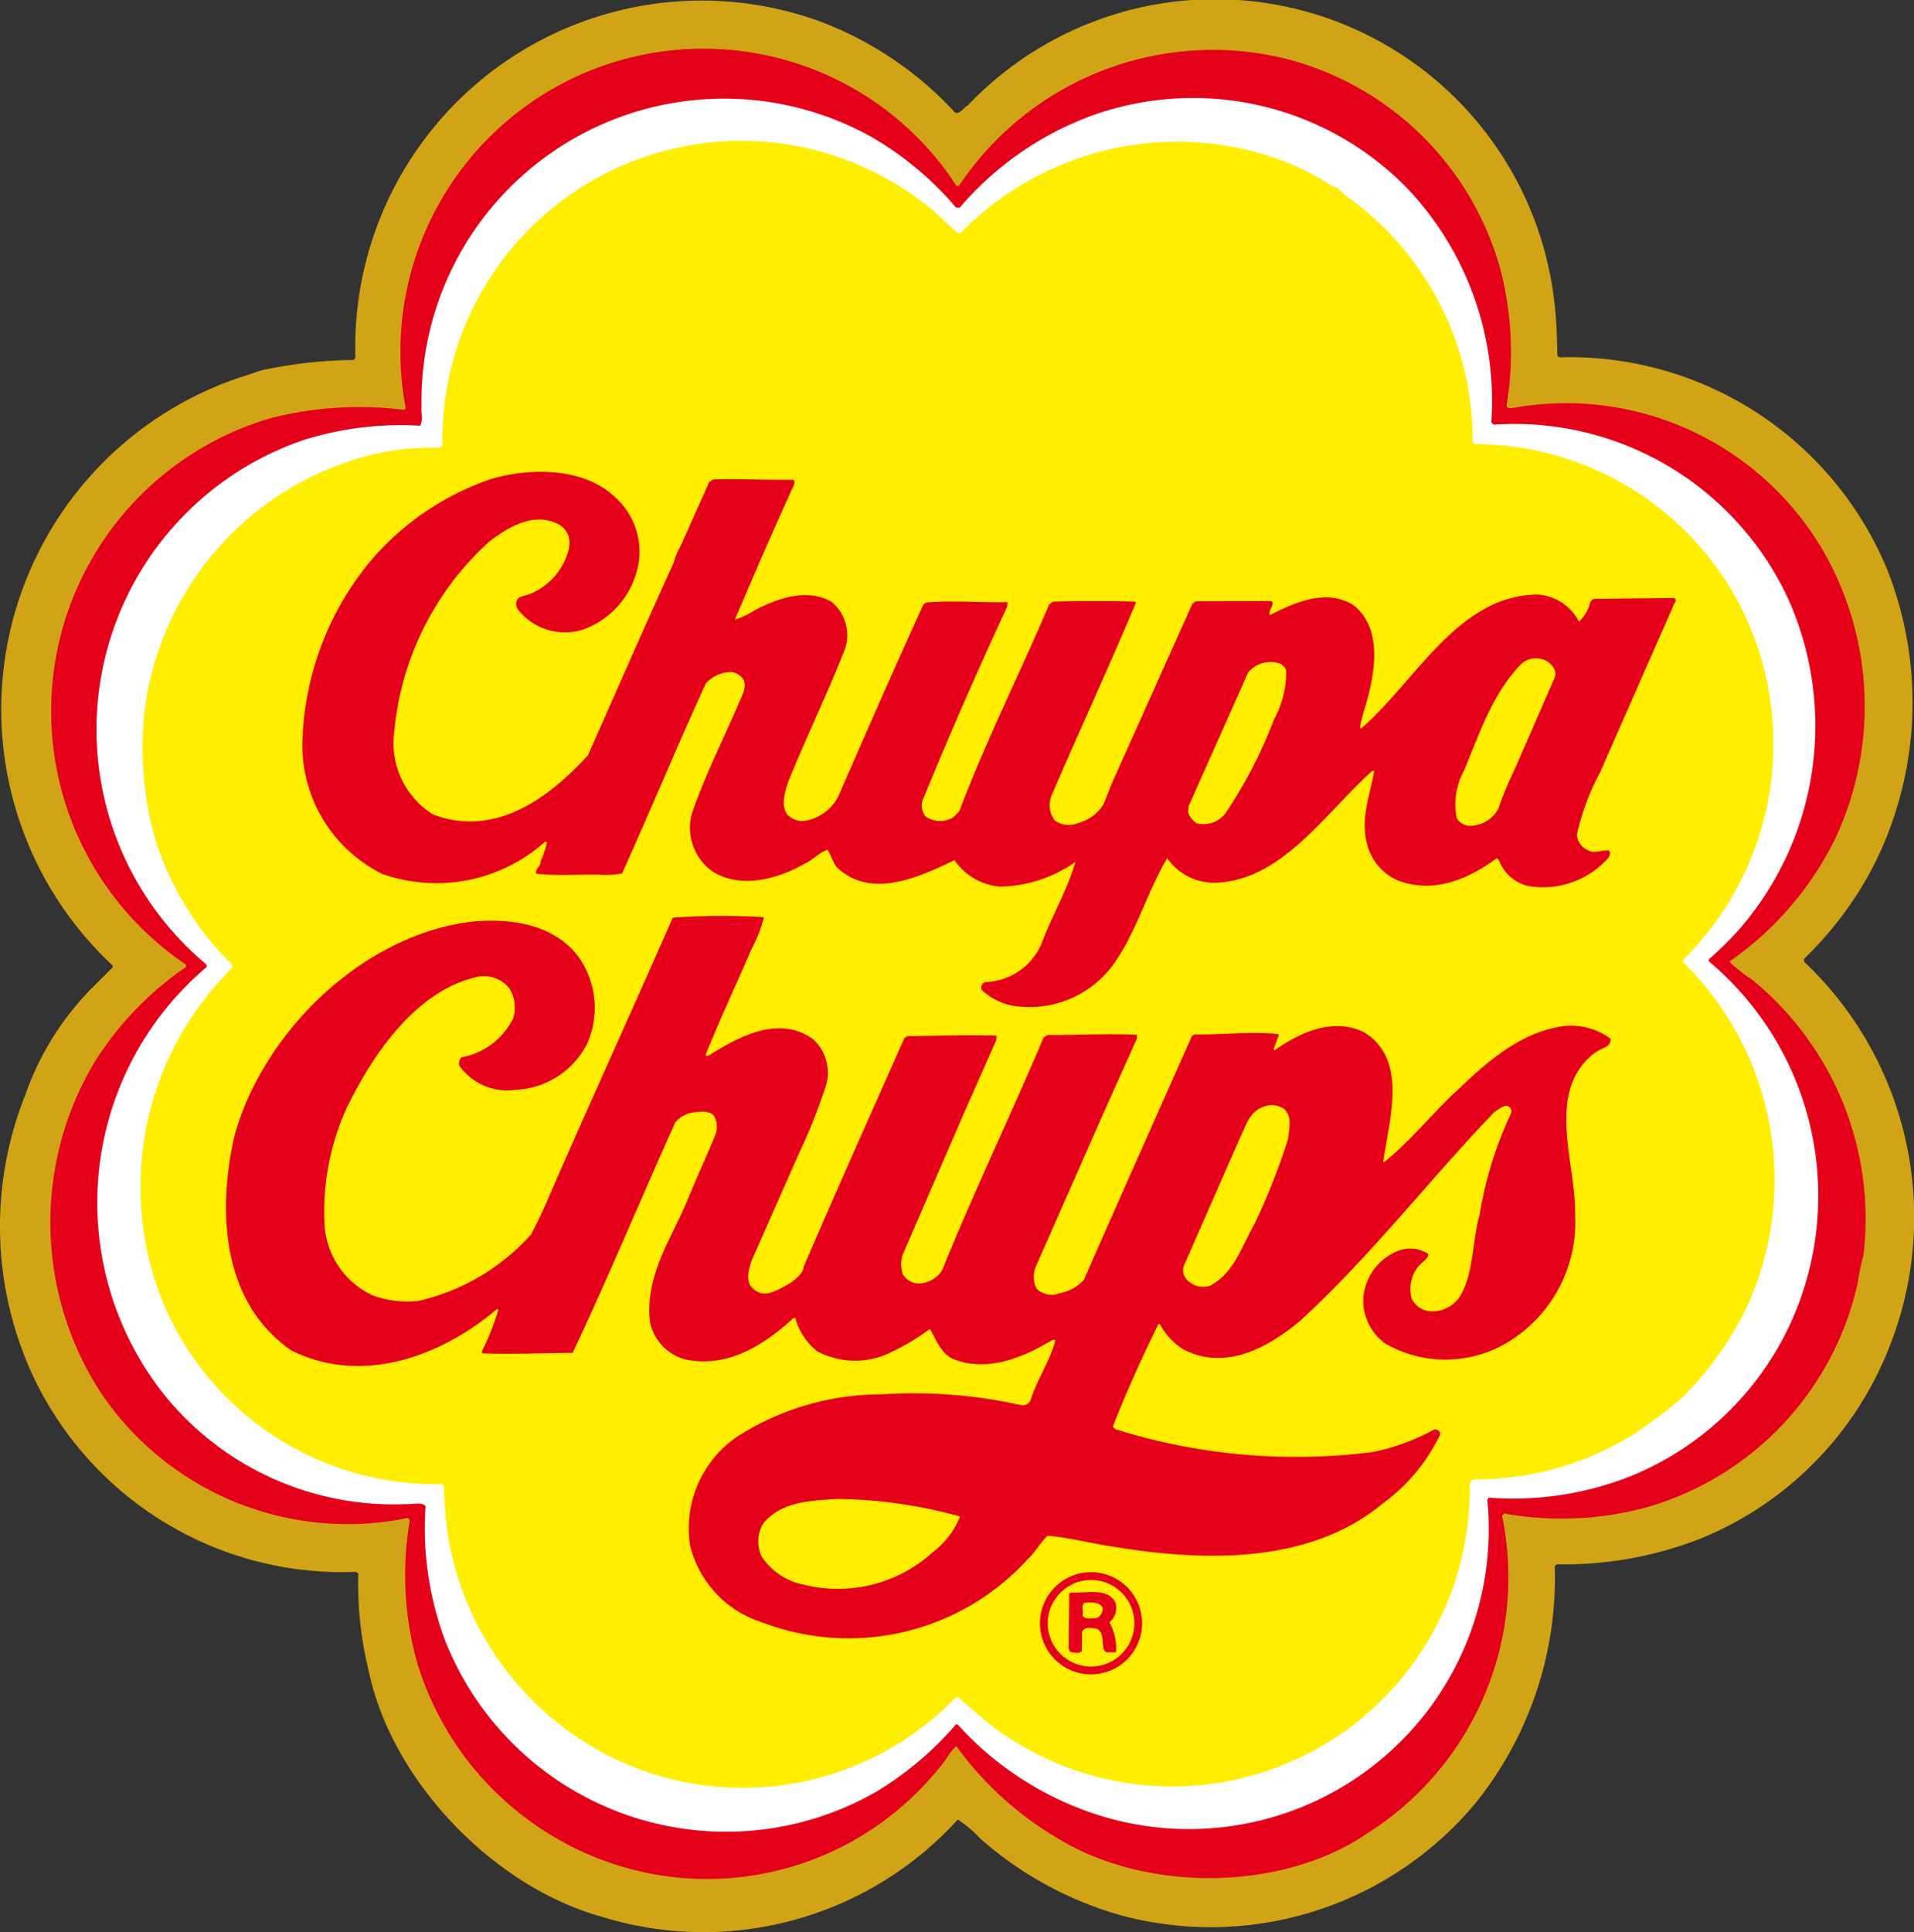 <svg id="Logo" xmlns="http://www.w3.org/2000/svg" width="100" height="100.926" viewBox="0 0 100 100.926">
  <rect x="0" y="0" width="100" height="100.926" fill="#333333" stroke="none"/>
  <g id="Group_150" data-name="Group 150">
    <path id="Path_9440" data-name="Path 9440" d="M211,179.464a19.523,19.523,0,0,1-7.635,1.395l-.108.08a18.77,18.77,0,0,1-4.146,12.4,18.011,18.011,0,0,1-18.559,5.844,18.822,18.822,0,0,1-7.318-4.007,6.232,6.232,0,0,0-1.167-.985,17.96,17.96,0,0,1-18.72,5.042c-5.591-1.6-10.835-7.067-12.046-12.753a19.239,19.239,0,0,1-.557-5.139l-.124-.088a17.838,17.838,0,0,1-17.071-10.681,18.531,18.531,0,0,1-.194-14.253,14.954,14.954,0,0,1,3.418-5.505l1.136-1.136,0-.1a18.289,18.289,0,0,1,5.534-30.3c.727-.311,1.472-.515,2.219-.784a24.1,24.1,0,0,1,4.844-.546l.089-.123a18.1,18.1,0,0,1,24.26-17.566,18.43,18.43,0,0,1,6.959,4.646c.26.387.531-.128.767-.246a17.835,17.835,0,0,1,30.671,10.415c.1.863.128,1.745.139,2.648l.1.088a17.962,17.962,0,0,1,17.141,11.1,18.885,18.885,0,0,1-.667,15.357,18.628,18.628,0,0,1-3.694,4.971l.016.147a18.36,18.36,0,0,1,4.339,20.4A17.8,17.8,0,0,1,211,179.464" transform="translate(-122.026 -99.145)" fill="#d0a416"/>
    <path id="Path_9441" data-name="Path 9441" d="M218.573,163.967a9.751,9.751,0,0,0-.28,1.355,15.747,15.747,0,0,1-10.949,11.75,17.02,17.02,0,0,1-7.535.349l-.109.122a15.821,15.821,0,0,1-7.01,16.565c-4.448,3.057-11.488,3.108-16.09.348a17.444,17.444,0,0,1-5.412-4.886c-.348.3-.554.778-.9,1.144a15.579,15.579,0,0,1-17.137,4.97,15.95,15.95,0,0,1-10.107-10.377,17,17,0,0,1-.408-7.547l-.1-.109a15.549,15.549,0,0,1-16.057-6.554,16.332,16.332,0,0,1-.253-17.361A16.99,16.99,0,0,1,130.9,148.9c.065-.04.025-.1.047-.146a15.954,15.954,0,0,1,4.418-28.551,18.745,18.745,0,0,1,6.969-.431l.087-.082a15.827,15.827,0,0,1,23.574-16.6,15.637,15.637,0,0,1,5.2,4.984l.126,0a15.937,15.937,0,0,1,17.049-6.651,15.651,15.651,0,0,1,11.225,10.94,17.192,17.192,0,0,1,.336,7.209c.078.17.312.095.461.079a15.552,15.552,0,0,1,15.969,7.285,16.279,16.279,0,0,1,.772,15.176,16.83,16.83,0,0,1-5.559,6.48,7.674,7.674,0,0,0,1.189.943,16.122,16.122,0,0,1,5.814,14.426" transform="translate(-121.222 -98.361)" fill="#e50019"/>
    <path id="Path_9442" data-name="Path 9442" d="M205.885,174.6a16.644,16.644,0,0,1-7.607,1.207l-.087.1a15.668,15.668,0,0,1-21.468,16.068,16.727,16.727,0,0,1-6.212-4.327l-.084,0a16.987,16.987,0,0,1-4.213,3.548,15.778,15.778,0,0,1-22.517-8.036,16.754,16.754,0,0,1-.979-6.916c-.245-.239-.672-.065-1.008-.1a15.411,15.411,0,0,1-12.551-5.594,16.125,16.125,0,0,1,2.118-22.461l0-.126a15.981,15.981,0,0,1,5.1-27.415,16.933,16.933,0,0,1,6.052-.736c.178-.287.044-.649.076-.963a15.81,15.81,0,0,1,23.61-14.063,16.782,16.782,0,0,1,4.318,3.632l.19.007a16.567,16.567,0,0,1,6.976-4.837,15.637,15.637,0,0,1,16.387,3.8,16.168,16.168,0,0,1,4.415,12.258l.123.11a15.761,15.761,0,0,1,15.4,9.133,16.2,16.2,0,0,1-2.632,17.3,20.656,20.656,0,0,1-1.528,1.5l0,.1a15.993,15.993,0,0,1,4.842,17.477,15.721,15.721,0,0,1-8.715,9.33" transform="translate(-120.483 -97.574)" fill="#fff"/>
    <path id="Path_9443" data-name="Path 9443" d="M205.02,171.885a15.565,15.565,0,0,1-8,2.285c-.169.015-.4.007-.45.215a15.559,15.559,0,0,1-25.423,12.3l-1.309-1.136-.127.017a15.489,15.489,0,0,1-16.983,3.57,15.751,15.751,0,0,1-9.747-14.625l-.1-.087a15.468,15.468,0,0,1-14.449-9.163,16.056,16.056,0,0,1,2.815-17.108l.678-.711-.016-.147a15.943,15.943,0,0,1-3.987-6.453,17.517,17.517,0,0,1-.58-6.881,15.815,15.815,0,0,1,10.484-12.9,13.46,13.46,0,0,1,4.937-.774l.131-.121a15.616,15.616,0,0,1,25.552-12.338l1.368,1.243.169-.015a15.8,15.8,0,0,1,16.737-3.788,13.4,13.4,0,0,1,2.733,1.4c.274-.011.411.287.6.419a15.658,15.658,0,0,1,6.668,12.9l.122.109a15.658,15.658,0,0,1,13.605,7.98,15.845,15.845,0,0,1-2.733,18.957l0,.125a15.929,15.929,0,0,1,3.3,18.075,17.2,17.2,0,0,1-3.433,4.749,28.691,28.691,0,0,1-2.554,1.906" transform="translate(-119.778 -96.897)" fill="#fe0"/>
    <path id="Path_9444" data-name="Path 9444" d="M200.778,131.947a12.606,12.606,0,0,0-1.211,3.252.981.981,0,0,0,.562.8c.33.2.717,0,1.1.017.123.089.054.254.008.358a4.534,4.534,0,0,1-4.267,1.489,2.16,2.16,0,0,1-1.47-1.331l-.122-.109c-1.45,1.084-3.29,1.88-5.161,1.165a2.829,2.829,0,0,1-1.636-2.007c-.313-1.291.194-2.512.4-3.721l-.1,0c-2.459,2.2-4.689,5.692-8.15,5.846a3,3,0,0,1-2.568-1.284c-.986,1.665-1.517,3.578-2.586,5.219a5.428,5.428,0,0,1-5.419,2.5,3.188,3.188,0,0,1-1.677-.834.286.286,0,0,1,.2-.413,3.308,3.308,0,0,0,2.938-2.06c.535-1.429,1.34-2.765,1.75-4.219a6.971,6.971,0,0,1-3.944,1.291,3.171,3.171,0,0,1-2.374-1.382c-1.758.842-4.352,2.095-6.145.375-.222-.28-.293-.639-.494-.919-.448.152-.778.561-1.206.735-1.355.792-3.334,1.333-4.8.4a2.8,2.8,0,0,1-1.073-3.037c.751-2.178,1.812-4.2,2.687-6.308.071-.228.125-.562-.037-.735a.87.87,0,0,0-.578-.335,1.768,1.768,0,0,0-1.348.6c-1.506,3.284-2.889,6.635-4.374,9.92a4.724,4.724,0,0,1-1.225.063c-1.074-.016-2.236.07-3.264-.049-.075-.255.267-.39.234-.664a3.974,3.974,0,0,0,.33-1l-.105,0a8.529,8.529,0,0,1-8.488,1.68,7.5,7.5,0,0,1-4.176-7.068,15.423,15.423,0,0,1,3.617-9.359,14.322,14.322,0,0,1,6.195-4.193c2.066-.621,4.89-.629,6.52.938a3.81,3.81,0,0,1,1.2,3.587,4.475,4.475,0,0,1-2.92,3.341,3.123,3.123,0,0,1-3.355-1.06.523.523,0,0,1-.045-.526c.176-.2.428-.195.62-.272a3.4,3.4,0,0,0,2.087-2.4,1.128,1.128,0,0,0-.463-1.212c-1.28-.737-2.657.055-3.7.859a15.243,15.243,0,0,0-4.965,9.963,4.385,4.385,0,0,0,2.02,4.287c3.181,1.222,5.991-.78,8.094-3.079,1.488-3.347,2.955-6.716,4.484-10.063a3.577,3.577,0,0,1,.368-.889l1.487-3.327.215-.139c1.392-.036,2.8.034,4.193.018.142.173-.079.438-.149.646-1.005,2.211-1.968,4.423-2.91,6.656a4.577,4.577,0,0,0,1.071-.509c1.138-.59,2.675-1.146,3.956-.431a2.265,2.265,0,0,1,.736,2.439c-.926,2.36-2.039,4.651-2.986,6.989-.166.54-.4,1.2-.038,1.7a1.077,1.077,0,0,0,1.021.308,2.42,2.42,0,0,0,1.623-1.223c1.467-3.37,2.934-6.719,4.464-10.065l.15-.1c1.353-.121,2.823.014,4.236-.021l-.008.23q-2.326,5.018-4.424,10.129a.918.918,0,0,0,.16.845,1.355,1.355,0,0,0,1.431.049l.327-.325c1.395-3.686,3.161-7.192,4.7-10.811l.195-.14c1.371-.037,2.846-.048,4.3,0l.041.043c-1.426,3.392-2.977,6.738-4.423,10.108a1.327,1.327,0,0,0,.186,1.287,1.265,1.265,0,0,0,1.218.125,2.23,2.23,0,0,0,1.32-.982l.439-1.1,4.207-9.381.173-.12,3.962-.011c.182.217-.207.476-.089.732,1.287-.648,2.937-1.41,4.359-.522,1.579,1.229,1.116,3.626.637,5.267a7.737,7.737,0,0,0-.294,1.165l.084,0c2.87-2.5,5.071-6.98,9.243-6.984a2.64,2.64,0,0,1,2.12,1.416,2.108,2.108,0,0,0,.511-.759c.048-.167.077-.375.289-.431l4.174-.045c.206.133-.052.292-.058.439Z" transform="translate(-117.182 -91.594)" fill="#e50019"/>
    <path id="Path_9445" data-name="Path 9445" d="M201.764,139.459c-2.663,2.027-1,5.756-1.058,8.5a7.314,7.314,0,0,1-3.779,6.794,6.3,6.3,0,0,1-6.15-.086,2.76,2.76,0,0,1-1.14-2.347,2.872,2.872,0,0,1,1.794-2.477,1.709,1.709,0,0,1,1.617.161c-.075.333-.459.466-.617.755a1.872,1.872,0,0,0-.266,1.564,1.166,1.166,0,0,0,.946.662,1.719,1.719,0,0,0,1.654-.909c.654-1.216.562-2.771.945-4.1a20.033,20.033,0,0,1,1.641-5.315.3.3,0,0,0-.175-.4c-.273-.03-.47.193-.685.312-3.456,3.6-6.416,7.48-10.139,10.9-1.694,1.431-3.949,2.634-6.1,1.51a3.4,3.4,0,0,1-1.238-1.322l-.084,0c-.862,1.754-1.662,3.531-2.38,5.352l.122.13a31.531,31.531,0,0,0,13.422,1.2,11.007,11.007,0,0,0,3.223-1.169.268.268,0,0,1,.35.222,9.579,9.579,0,0,1-3.037,3.651c-3.776,3.123-9.189,3.041-14.007,2.245-1.175-.166-2.28-.478-3.477-.581-.392.365-.641.859-1.055,1.244a12.662,12.662,0,0,1-13.875,3.278,5.6,5.6,0,0,1-3.756-4.032,5.8,5.8,0,0,1,2.519-5.7,14,14,0,0,1,7.494-2.176,25.825,25.825,0,0,1,7.292.566.444.444,0,0,0,.494-.277c.333-1.08,1-2,1.289-3.1-.122-.109-.277.074-.4.112-1.442.852-3.342,1.563-5.023.814-.6-.335-.807-.993-1.126-1.529a12.715,12.715,0,0,1-2.024,1.21,4.212,4.212,0,0,1-3.875-.049,3.334,3.334,0,0,1-1.14-1.739l-.084,0c-1.612,1.476-3.463,2.609-5.639,2.177a2.563,2.563,0,0,1-1.869-1.974c-.272-2.465,1.166-4.387,2-6.457.461-1.117.963-2.212,1.424-3.329a1.168,1.168,0,0,0-.052-.925c-.24-.365-.75-.257-1.109-.227a1.487,1.487,0,0,0-.946.534c-1.805,4.008-3.486,8.063-5.354,12.027-1.56.01-3.143.081-4.7.027l-.061-.065a13.572,13.572,0,0,0,.879-2.215l-.062-.044c-2.911,2.48-7.074,4.015-10.76,2.168-3.579-2.473-3.879-7.141-2.979-11.16,1.477-5.446,6.715-10.575,12.448-11.237,2.136-.2,4.4.193,5.621,1.956a4.618,4.618,0,0,1,.371,4.419,4.4,4.4,0,0,1-3.73,2.411,3.078,3.078,0,0,1-2.948-1.256.478.478,0,0,1,.1-.437,3.784,3.784,0,0,0,2.705-2.025,1.9,1.9,0,0,0-.177-1.559,1.7,1.7,0,0,0-1.834-.588c-3.167.793-5.349,4.1-6.665,6.778a13.089,13.089,0,0,0-1.166,6.213,4.348,4.348,0,0,0,2.506,3.611,5.3,5.3,0,0,0,2.371.292,11.214,11.214,0,0,0,5.9-3.469c.542-1.009.979-2.064,1.438-3.118,1.97-4.485,4-8.948,5.972-13.433a35.736,35.736,0,0,1,4.763-.025,6.861,6.861,0,0,1-.626,1.615c-.8,1.861-1.669,3.7-2.431,5.6a.19.19,0,0,0,.211-.014c1.551-.975,3.657-2.119,5.423-.82a2.357,2.357,0,0,1,.651,2.456,29.2,29.2,0,0,1-1.386,3.477l-2.519,5.7c-.12.436-.311,1.059.14,1.41.613.546,1.328-.017,1.886-.291.3-.242.691-.48.727-.877,1.72-3.991,3.5-7.979,5.266-11.946l.151-.1c1.517-.011,3.122-.081,4.657-.028l-.008.23-1.762,3.989-3.142,7.256a1.652,1.652,0,0,0,.028,1.008.987.987,0,0,0,1.08.436,1.461,1.461,0,0,0,.972-.679c1.661-4.1,3.571-8.061,5.3-12.155l.215-.118c1.537.011,3.1-.082,4.657-.007l-.008.21-1.761,3.926-3.481,7.895a1.372,1.372,0,0,0,0,1.217,1.094,1.094,0,0,0,1.192.251,2.2,2.2,0,0,0,1.29-.711c1.856-4.238,3.754-8.473,5.63-12.709l.131-.1c1.474.03,2.893-.173,4.383-.017l.041.043-.279.746.04.065c1.339-.941,3.053-1.741,4.69-.95,2.31,1.422,1.315,4.535,1,6.77l.041.022c1.431-1.147,2.558-2.619,3.928-3.851,1.614-1.56,3.372-3.01,5.531-3.271a3.475,3.475,0,0,1,2.379.669c.025.483-.522.465-.784.729" transform="translate(-118.41 -84.491)" fill="#e50019"/>
    <path id="Path_9446" data-name="Path 9446" d="M177.845,128.847a18.319,18.319,0,0,0-.829,2.007,1.706,1.706,0,0,1-1.569.89.833.833,0,0,1-.6-.4,3.642,3.642,0,0,1,.359-2.442c.827-1.945,1.447-3.979,2.978-5.584a1.139,1.139,0,0,1,1-.3.972.972,0,0,1,.72.487.524.524,0,0,1,.045.526Z" transform="translate(-98.734 -88.607)" fill="#fe0"/>
    <path id="Path_9447" data-name="Path 9447" d="M168.593,145.462c-.63,1.111-1.036,2.5-2.281,3.152a1.149,1.149,0,0,1-1.15-.249.728.728,0,0,1-.225-.784l2.932-6.676c.3-.6.469-1.348,1.195-1.617a1.118,1.118,0,0,1,1.114.1c.449.414.258,1.037.2,1.581a34.429,34.429,0,0,1-1.78,4.491" transform="translate(-103.087 -81.457)" fill="#fe0"/>
    <path id="Path_9448" data-name="Path 9448" d="M169.568,126.137A24.179,24.179,0,0,1,167.057,131a1.433,1.433,0,0,1-1.537.556,1.12,1.12,0,0,1-.443-.582l.032-.314,3.112-6.985a1.52,1.52,0,0,1,1.535-.493.565.565,0,0,1,.449.414,5.148,5.148,0,0,1-.637,2.538" transform="translate(-103.006 -88.553)" fill="#fe0"/>
    <path id="Path_9449" data-name="Path 9449" d="M158.652,156.206a7.374,7.374,0,0,1-6.8,1.717,3.442,3.442,0,0,1-2.181-1.481,1.838,1.838,0,0,1,.1-1.717c.968-1.162,2.465-1.174,3.859-1.273a25.085,25.085,0,0,1,6.416.913,4.314,4.314,0,0,1-1.392,1.841" transform="translate(-109.888 -75.152)" fill="#fe0"/>
    <path id="Path_9450" data-name="Path 9450" d="M162.387,156.105a2.669,2.669,0,1,1-2.677,2.674,2.673,2.673,0,0,1,2.677-2.674" transform="translate(-105.377 -73.98)" fill="#e50019"/>
    <path id="Path_9451" data-name="Path 9451" d="M162.262,156.388a2.261,2.261,0,1,1-2.268,2.266,2.265,2.265,0,0,1,2.268-2.266" transform="translate(-105.251 -73.855)" fill="#fe0"/>
    <path id="Path_9452" data-name="Path 9452" d="M162.723,159.974a.311.311,0,0,1-.159-.258c-.073-.338.027-.8-.346-.977-.251-.03-.648-.127-.763.162l-.015,1.007c-.132.163-.424.07-.613.042l-.078-.192.037-2.831.045-.082c.777.069,1.928-.29,2.363.521a.976.976,0,0,1-.31,1.039,2.846,2.846,0,0,1,.345,1.565Z" transform="translate(-104.918 -73.662)" fill="#e50019"/>
    <path id="Path_9453" data-name="Path 9453" d="M161.973,158.027c-.21-.028-.615.1-.711-.151.051-.25-.108-.507.108-.668.337-.009.781-.057.938.284a.552.552,0,0,1-.335.534" transform="translate(-104.696 -73.495)" fill="#fe0"/>
  </g>
</svg>
